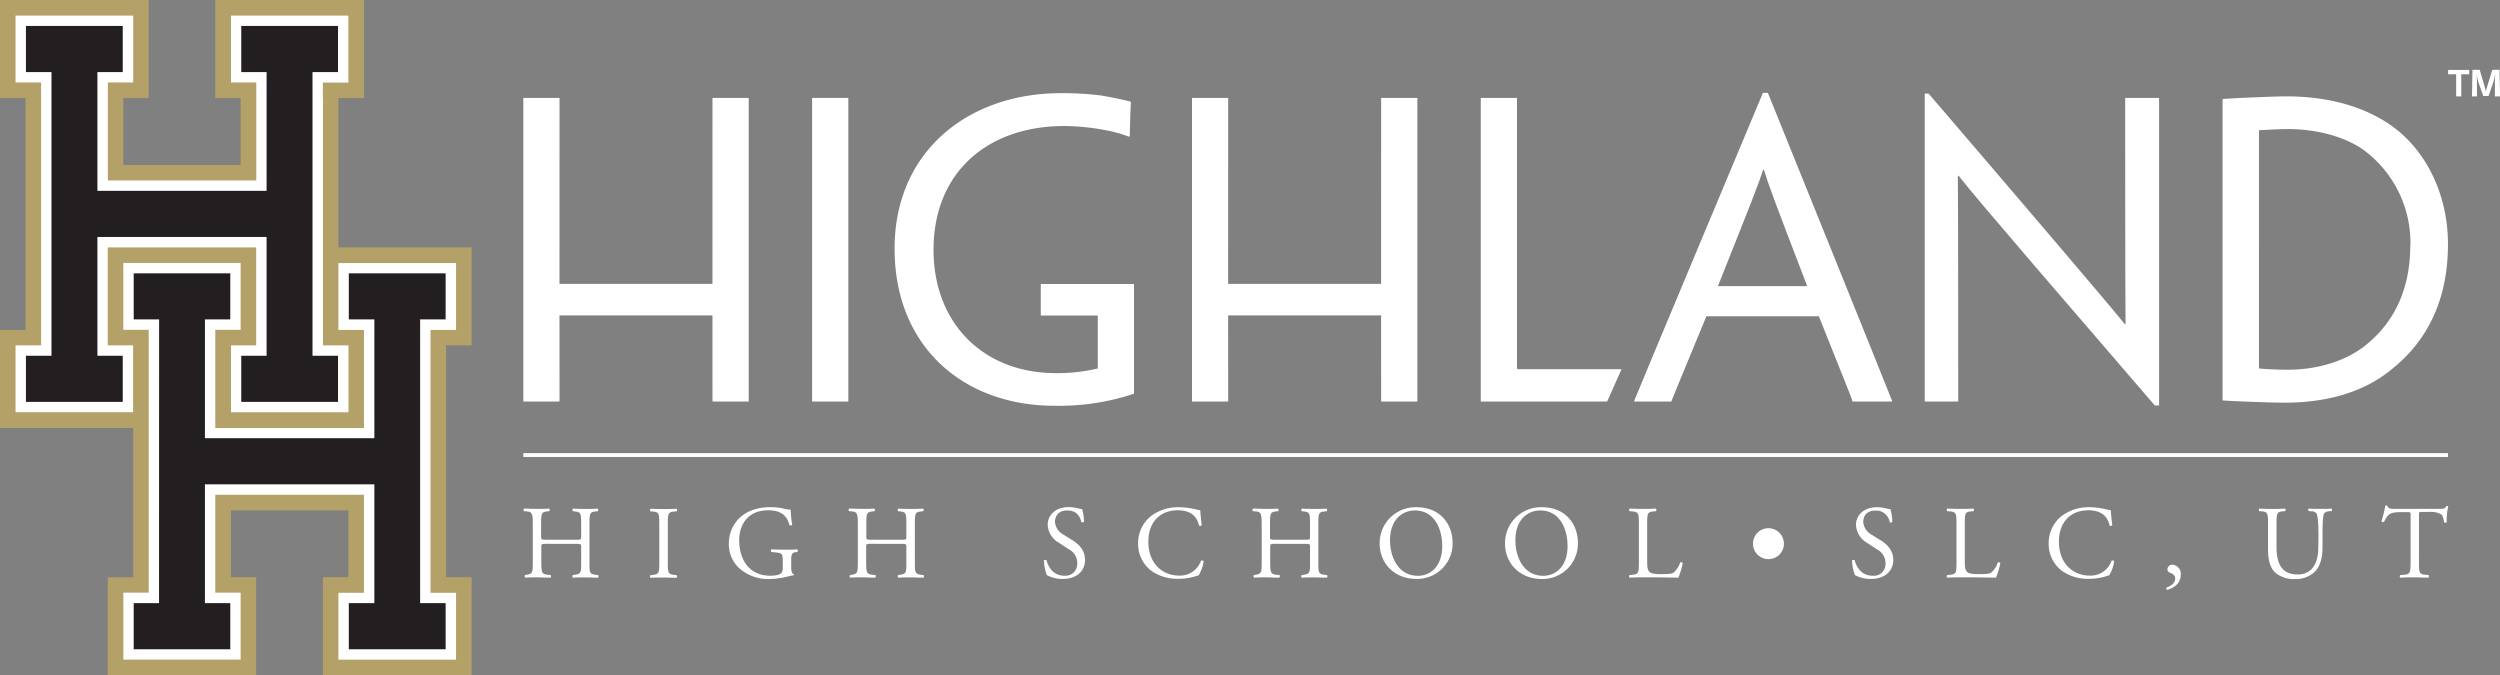 <svg id="Academic_Signature" data-name="Academic Signature" xmlns="http://www.w3.org/2000/svg" viewBox="0 0 646.71 174.66"><rect x="0" y="0" width="646.71" height="174.66" fill="#808080" stroke="none"/><defs><style>.cls-1{fill:#fff;}.cls-2{fill:#b4a168;}.cls-3{fill:#231f20;}</style></defs><g id="SLC"><g id="FullColorReverse"><path class="cls-1" d="M220.62,219.92c-1.29,0-1.34.06-1.34.86v3.79c0,2.81.14,3.19,1.64,3.35l.78.08c.16.11.1.59-.06.67-1.45,0-2.36-.08-3.41-.08s-2.06,0-3.11.08a.52.52,0,0,1-.05-.67l.45-.08c1.51-.27,1.56-.54,1.56-3.35v-9.66c0-2.82-.19-3.28-1.58-3.38l-.7-.06c-.16-.1-.11-.59,0-.67,1.32,0,2.23.08,3.38.08s2,0,3.12-.08c.16.08.21.57.05.67l-.51.06c-1.56.16-1.61.56-1.61,3.38V218c0,.83.05.86,1.34.86h7.67c1.29,0,1.35,0,1.35-.86v-3.08c0-2.82-.06-3.22-1.64-3.38l-.51-.06c-.16-.1-.11-.59,0-.67,1.24.06,2.15.08,3.25.08s2,0,3.16-.08c.17.08.22.57.06.67l-.56.06c-1.56.16-1.61.56-1.61,3.38v9.66c0,2.81,0,3.16,1.61,3.35l.64.08a.53.53,0,0,1-.05.67c-1.29,0-2.2-.08-3.25-.08s-2.07,0-3.25.08a.52.52,0,0,1,0-.67l.51-.08c1.64-.27,1.64-.54,1.64-3.35v-3.79c0-.8-.06-.86-1.35-.86Z" transform="translate(-79.25 -79.24)"/><path class="cls-1" d="M249.8,215c0-2.84-.05-3.3-1.64-3.43l-.67-.06c-.16-.1-.1-.59.06-.67,1.34.06,2.25.08,3.38.08s2,0,3.32-.08c.17.08.22.57.06.67l-.67.06c-1.59.13-1.64.59-1.64,3.43v9.55c0,2.84.05,3.22,1.64,3.41l.67.08a.52.52,0,0,1-.06.67c-1.34,0-2.25-.08-3.32-.08s-2,0-3.38.08a.52.52,0,0,1-.06-.67l.67-.08c1.59-.19,1.64-.57,1.64-3.41Z" transform="translate(-79.25 -79.24)"/><path class="cls-1" d="M283.92,225.85c0,1.08.16,1.72.64,1.91a.22.22,0,0,1,0,.32,6.21,6.21,0,0,0-1.32.24,20.69,20.69,0,0,1-4.8.7,11.18,11.18,0,0,1-8.18-3,8.45,8.45,0,0,1-2.47-6.09,9.18,9.18,0,0,1,2.42-6.36c1.79-1.87,4.45-3.14,8.5-3.14a15.77,15.77,0,0,1,3.41.41,7.69,7.69,0,0,0,1.66.24,30.46,30.46,0,0,0,.4,3.89c-.08.21-.56.24-.72.08-.75-2.9-2.77-3.81-5.5-3.81-5.21,0-7.49,3.7-7.49,7.72,0,5.15,2.66,9.21,8.05,9.21,1.66,0,2.66-.35,2.95-.81a2.92,2.92,0,0,0,.27-1.53v-1.07c0-2.25-.08-2.42-1.74-2.6l-1.19-.14c-.21-.1-.18-.59,0-.67.78.06,2.26.08,3.84.08,1.05,0,2,0,2.85-.08a.47.47,0,0,1,0,.67l-.43.06c-1.12.13-1.15.88-1.15,2.25Z" transform="translate(-79.25 -79.24)"/><path class="cls-1" d="M304.65,219.92c-1.29,0-1.34.06-1.34.86v3.79c0,2.81.13,3.19,1.63,3.35l.78.08a.53.53,0,0,1-.05.67c-1.45,0-2.36-.08-3.41-.08s-2.06,0-3.11.08a.52.52,0,0,1,0-.67l.45-.08c1.5-.27,1.56-.54,1.56-3.35v-9.66c0-2.82-.19-3.28-1.58-3.38l-.7-.06c-.16-.1-.11-.59.05-.67,1.32,0,2.23.08,3.38.08s2,0,3.11-.08c.17.08.22.57.06.67l-.51.06c-1.56.16-1.61.56-1.61,3.38V218c0,.83.05.86,1.34.86h7.67c1.29,0,1.34,0,1.34-.86v-3.08c0-2.82-.05-3.22-1.63-3.38l-.51-.06c-.16-.1-.11-.59.05-.67,1.23.06,2.15.08,3.25.08s2,0,3.16-.08c.16.08.22.57.06.67l-.57.06c-1.55.16-1.61.56-1.61,3.38v9.66c0,2.81.06,3.16,1.61,3.35l.65.08c.16.11.1.59-.06.67-1.28,0-2.2-.08-3.24-.08s-2.07,0-3.25.08a.52.52,0,0,1-.05-.67l.51-.08c1.63-.27,1.63-.54,1.63-3.35v-3.79c0-.8-.05-.86-1.34-.86Z" transform="translate(-79.25 -79.24)"/><path class="cls-1" d="M354.21,229a8.43,8.43,0,0,1-4.18-1,12.66,12.66,0,0,1-.73-3.76c.14-.19.54-.24.65-.08.4,1.37,1.5,4,4.61,4a3.05,3.05,0,0,0,3.36-3.09,4,4,0,0,0-2.2-3.75l-2.55-1.67a5.71,5.71,0,0,1-2.9-4.61c0-2.55,2-4.62,5.47-4.62a10.33,10.33,0,0,1,2.5.35,3.47,3.47,0,0,0,.94.16,11.87,11.87,0,0,1,.48,3.28c-.11.16-.54.24-.67.08-.35-1.29-1.07-3-3.65-3s-3.19,1.74-3.19,3a4.21,4.21,0,0,0,2.28,3.3l2.14,1.34c1.69,1,3.36,2.61,3.36,5.16C359.93,227,357.7,229,354.21,229Z" transform="translate(-79.25 -79.24)"/><path class="cls-1" d="M377,212.73a11.64,11.64,0,0,1,7.25-2.28,20.54,20.54,0,0,1,4.74.65,2.24,2.24,0,0,0,.76.11c0,.61.16,2.3.37,3.94a.56.56,0,0,1-.72,0c-.41-1.82-1.61-3.91-5.5-3.91-4.11,0-7.59,2.6-7.59,8.15s3.56,8.75,8,8.75a5.73,5.73,0,0,0,5.61-3.84.57.57,0,0,1,.7.11,10.17,10.17,0,0,1-1.29,3.67,6,6,0,0,0-.94.27,15.55,15.55,0,0,1-4.24.62,11.8,11.8,0,0,1-6.68-1.8,8.66,8.66,0,0,1-3.81-7.38A8.93,8.93,0,0,1,377,212.73Z" transform="translate(-79.25 -79.24)"/><path class="cls-1" d="M409.17,219.92c-1.29,0-1.34.06-1.34.86v3.79c0,2.81.13,3.19,1.63,3.35l.78.08a.53.53,0,0,1-.05.67c-1.45,0-2.36-.08-3.41-.08s-2.07,0-3.11.08a.51.51,0,0,1-.05-.67l.45-.08c1.5-.27,1.56-.54,1.56-3.35v-9.66c0-2.82-.19-3.28-1.59-3.38l-.69-.06c-.16-.1-.11-.59,0-.67,1.31,0,2.23.08,3.38.08s2,0,3.11-.08c.16.08.22.57.06.67l-.51.06c-1.56.16-1.61.56-1.61,3.38V218c0,.83.05.86,1.34.86h7.67c1.29,0,1.34,0,1.34-.86v-3.08c0-2.82-.05-3.22-1.64-3.38l-.5-.06c-.17-.1-.11-.59,0-.67,1.23.06,2.15.08,3.25.08s2,0,3.16-.08c.16.08.22.57.06.67l-.57.06c-1.56.16-1.61.56-1.61,3.38v9.66c0,2.81.05,3.16,1.61,3.35l.64.08c.17.11.11.59-.05.67-1.29,0-2.2-.08-3.24-.08s-2.07,0-3.25.08a.51.51,0,0,1,0-.67l.5-.08c1.64-.27,1.64-.54,1.64-3.35v-3.79c0-.8-.05-.86-1.34-.86Z" transform="translate(-79.25 -79.24)"/><path class="cls-1" d="M436.15,219.92a9.27,9.27,0,0,1,9.55-9.47c6.2,0,9.31,4.48,9.31,9.21A9.16,9.16,0,0,1,445.7,229C439.74,229,436.15,224.75,436.15,219.92Zm16.18.57c0-4.43-2-9.2-7.09-9.2-2.79,0-6.41,1.9-6.41,7.77,0,4,1.93,9.13,7.22,9.13C449.26,228.19,452.33,225.77,452.33,220.49Z" transform="translate(-79.25 -79.24)"/><path class="cls-1" d="M468.58,219.92a9.27,9.27,0,0,1,9.54-9.47c6.2,0,9.31,4.48,9.31,9.21a9.16,9.16,0,0,1-9.31,9.36C472.17,229,468.58,224.75,468.58,219.92Zm16.17.57c0-4.43-2-9.2-7.08-9.2-2.79,0-6.41,1.9-6.41,7.77,0,4,1.93,9.13,7.21,9.13C481.69,228.19,484.75,225.77,484.75,220.49Z" transform="translate(-79.25 -79.24)"/><path class="cls-1" d="M503.2,214.91c0-2.82-.05-3.25-1.74-3.38l-.67-.06c-.17-.1-.11-.59,0-.67,1.5.06,2.41.08,3.48.08s2,0,3.31-.08c.16.08.21.57.05.67l-.64.06c-1.59.13-1.64.56-1.64,3.38v9.33c0,1.69.08,2.39.56,2.9.3.3.81.62,2.93.62,2.28,0,2.84-.11,3.27-.35a5.72,5.72,0,0,0,1.77-2.66c.16-.13.67,0,.67.16a21.23,21.23,0,0,1-1.13,3.76c-1.36,0-3.91-.08-6.68-.08h-2.47c-1.12,0-2,0-3.48.08a.51.51,0,0,1,0-.67l.8-.08c1.56-.16,1.61-.54,1.61-3.35Z" transform="translate(-79.25 -79.24)"/><path class="cls-1" d="M563.26,229a8.43,8.43,0,0,1-4.18-1,12.06,12.06,0,0,1-.73-3.76c.13-.19.54-.24.65-.08.4,1.37,1.5,4,4.61,4A3,3,0,0,0,567,225.1a4,4,0,0,0-2.2-3.75l-2.55-1.67a5.73,5.73,0,0,1-2.89-4.61c0-2.55,2-4.62,5.47-4.62a10.33,10.33,0,0,1,2.5.35,3.41,3.41,0,0,0,.94.16,11.87,11.87,0,0,1,.48,3.28c-.11.16-.54.24-.67.08a3.52,3.52,0,0,0-3.65-3c-2.63,0-3.19,1.74-3.19,3a4.19,4.19,0,0,0,2.28,3.3l2.14,1.34c1.69,1,3.35,2.61,3.35,5.16C569,227,566.75,229,563.26,229Z" transform="translate(-79.25 -79.24)"/><path class="cls-1" d="M585.36,214.91c0-2.82-.05-3.25-1.74-3.38l-.67-.06c-.16-.1-.11-.59,0-.67,1.5.06,2.42.08,3.49.08s2,0,3.3-.08c.16.08.21.57.05.67l-.64.06c-1.59.13-1.64.56-1.64,3.38v9.33c0,1.69.08,2.39.56,2.9.3.3.81.62,2.93.62,2.28,0,2.84-.11,3.27-.35a5.65,5.65,0,0,0,1.77-2.66c.16-.13.67,0,.67.16a22,22,0,0,1-1.12,3.76c-1.37,0-3.92-.08-6.68-.08h-2.47c-1.13,0-2,0-3.49.08a.52.52,0,0,1,0-.67l.8-.08c1.56-.16,1.61-.54,1.61-3.35Z" transform="translate(-79.25 -79.24)"/><path class="cls-1" d="M612.56,212.73a11.61,11.61,0,0,1,7.24-2.28,20.63,20.63,0,0,1,4.75.65,2.19,2.19,0,0,0,.75.11c0,.61.16,2.3.37,3.94a.56.56,0,0,1-.72,0c-.4-1.82-1.61-3.91-5.5-3.91-4.1,0-7.59,2.6-7.59,8.15s3.57,8.75,8,8.75a5.71,5.71,0,0,0,5.6-3.84.57.57,0,0,1,.7.11,10,10,0,0,1-1.29,3.67,5.55,5.55,0,0,0-.93.27,15.69,15.69,0,0,1-4.24.62,11.76,11.76,0,0,1-6.68-1.8,8.64,8.64,0,0,1-3.81-7.38A8.93,8.93,0,0,1,612.56,212.73Z" transform="translate(-79.25 -79.24)"/><path class="cls-1" d="M643.37,227.94c0,2.12-1.61,3.33-3.48,3.9a.43.43,0,0,1-.16-.65c.83-.27,2.2-.94,2.2-2.33,0-1.13-1.29-1.42-1.53-1.56a.81.81,0,0,1-.46-.78,1.21,1.21,0,0,1,1.31-1.2A2.35,2.35,0,0,1,643.37,227.94Z" transform="translate(-79.25 -79.24)"/><path class="cls-1" d="M679,217.62c0-1.67-.06-4.75-.51-5.56a1.66,1.66,0,0,0-1.34-.56l-.67-.05a.48.48,0,0,1,0-.65c1,.06,2,.08,3.06.08s1.85,0,2.81-.08a.47.47,0,0,1,.06.65l-.65.05a1.58,1.58,0,0,0-1.34.64c-.37.89-.37,4-.37,5.48v3c0,2.33-.38,4.8-1.88,6.41a7.07,7.07,0,0,1-5.13,2,7.58,7.58,0,0,1-5-1.48c-1.42-1.18-2.09-3.14-2.09-6.33v-6.33c0-2.79-.06-3.25-1.61-3.38l-.67-.05c-.17-.11-.11-.57.05-.65,1.34.06,2.25.08,3.33.08s2,0,3.29-.08c.16.08.22.54.06.65l-.64.05c-1.56.13-1.61.59-1.61,3.38v5.8c0,4.31,1.34,7.16,5.44,7.16,3.89,0,5.37-3.06,5.37-7.14Z" transform="translate(-79.25 -79.24)"/><path class="cls-1" d="M705,224.57c0,2.81.06,3.21,1.61,3.35l.86.08a.53.53,0,0,1-.05.67c-1.53,0-2.45-.08-3.52-.08s-2,0-3.73.08a.47.47,0,0,1,0-.67l1-.08c1.53-.14,1.66-.54,1.66-3.35v-12c0-.83,0-.85-.8-.85H700.5c-1.15,0-2.63.05-3.3.67a5,5,0,0,0-1.21,1.85.51.51,0,0,1-.69-.19,30.17,30.17,0,0,0,1-4,.69.69,0,0,1,.51,0c.16.86,1,.83,2.28.83H710c1.45,0,1.69,0,2.09-.75.14,0,.43,0,.49.08a16.06,16.06,0,0,0-.41,4.08c-.1.21-.56.21-.69.05-.08-.67-.27-1.66-.67-2a5.35,5.35,0,0,0-3.12-.67h-1.9c-.81,0-.78,0-.78.91Z" transform="translate(-79.25 -79.24)"/><path class="cls-1" d="M540.72,219.88a4,4,0,1,1-4-4A4,4,0,0,1,540.72,219.88Z" transform="translate(-79.25 -79.24)"/><rect class="cls-1" x="135.38" y="117.22" width="497.88" height="0.99"/><polygon class="cls-1" points="184.31 25.53 184.3 73.44 144.73 73.44 144.74 25.53 144.74 25.33 135.38 25.33 135.38 25.53 135.38 103.67 135.38 103.87 144.74 103.87 144.74 103.67 144.73 81.59 184.3 81.59 184.31 103.67 184.31 103.87 193.68 103.87 193.68 103.67 193.68 25.53 193.68 25.33 184.31 25.33 184.31 25.53"/><polygon class="cls-1" points="210.08 25.73 210.08 103.56 210.08 103.87 219.45 103.87 219.45 103.67 219.45 25.63 219.45 25.33 210.08 25.33 210.08 25.73"/><polygon class="cls-1" points="357.28 25.53 357.27 73.44 317.7 73.44 317.71 25.53 317.71 25.33 308.35 25.33 308.35 25.53 308.35 103.67 308.35 103.87 317.71 103.87 317.71 103.67 317.7 81.59 357.27 81.59 357.28 103.67 357.28 103.87 366.65 103.87 366.65 103.67 366.65 25.53 366.65 25.33 357.28 25.33 357.28 25.53"/><path class="cls-1" d="M471.67,174.25V104.57H462.3v78.54H495l3.71-8.36H472.07c-.4,0-.4-.1-.4-.5" transform="translate(-79.25 -79.24)"/><path class="cls-1" d="M535.29,103.26S502.17,182.31,502,182.91v.2h9.66v-.2c.3-.7,2.11-5.24,9-21.85h29.1c6.65,16.61,8.46,21.15,8.66,21.85v.2h10.27v-.2c-.2-.7-32.12-79.65-32.12-79.65Zm11.38,50h-23l.1-.31c8.87-22.25,10.38-26.08,11.58-29.8h.2c1.11,3.72,2.53,7.55,11.08,29.8Z" transform="translate(-79.25 -79.24)"/><path class="cls-1" d="M629,104.77s0,54.18.1,58.31h-.2c-4.13-5.14-30-35.45-50.75-59.62h-1v79.65h8.66v-.2s0-54.37-.1-58.2h.2c4.84,6.24,30.82,36.25,50.75,59.41h1.11V104.57H629Z" transform="translate(-79.25 -79.24)"/><path class="cls-1" d="M696.49,110.82c-7-4.44-15.81-6.65-25.87-6.65-3.13,0-14.71.5-16.42.7v77.94c1.81.2,12.79.6,16,.6,11,0,20.74-2.72,28-8.86,8.86-7.14,14.3-17.62,14.3-32.12v-.1c0-12.79-5.74-25-16-31.51m6.25,31.91c0,11.38-4.23,19.54-10.58,25-5.13,4.63-13,7.15-21,7.15-2.32,0-5.54-.11-7.35-.31-.11,0-.21,0-.21-.2V112.93c2-.1,5-.3,7.56-.3,7.65,0,15.1,2.11,19.83,5.64a29.87,29.87,0,0,1,11.79,24.37Z" transform="translate(-79.25 -79.24)"/><path class="cls-1" d="M348.48,160.86h14.75v13.69a44.06,44.06,0,0,1-10.87,1.21c-18.63,0-31.62-12.79-31.62-31.92,0-19.94,13.9-32,33.83-32a59.28,59.28,0,0,1,12.29,1.41,34.92,34.92,0,0,1,4.33,1.31h.3c.1-2.62.1-4.94.3-9-2.21-.6-4.83-1.11-7.65-1.61a80.16,80.16,0,0,0-10.47-.61c-24,0-43,15.11-43,40.18v.1c0,25.38,17.93,40.58,41.29,40.58a61,61,0,0,0,20.64-3.12V152.71H348.48Z" transform="translate(-79.25 -79.24)"/><path class="cls-2" d="M201.24,168.59V143.23H166.79V104.6h6.61V79.24H134.94V104.6h6.56v17.3H111.15V104.6h6.56V79.24H79.25V104.6h6.61v60H79.25v25.36H113.7v38.63h-6.58v25.36h38.4V228.55H139v-17.3h30.38v17.3h-6.6v25.36h38.47V228.55h-6.61v-60Zm-90.09-28h-6.71v30.72H111v11.94H86V171.27h6.6V97.89H86V86h25V97.89h-6.56v30.72h43.77V97.89h-6.56V86h25V97.89h-6.61v73.38h6.61v11.94h-25V171.27h6.56V140.55H111.15Zm83.38,21.33h-6.61v73.38h6.61V247.2H169.47V235.26h6.61V204.54H132.26v30.72h6.55V247.2h-25V235.26h6.56v-2.68l0-68v-2.68h-6.58V149.94h25v11.94h-6.55V192.6h43.82V161.88h-6.61V149.94h25.06Z" transform="translate(-79.25 -79.24)"/><path class="cls-1" d="M190.61,168.59v-4h6.61v-17.3H166.79v17.3h6.61v25.36H134.94V164.56h6.56v-17.3H111.15v17.3h6.57v68h-6.56v17.3H141.5v-17.3h-6.56V207.22H173.4v25.36h-6.61v17.3h30.43v-17.3h-6.61v-64Z" transform="translate(-79.25 -79.24)"/><path class="cls-1" d="M162.77,104.6v-4h6.6V83.27H139v17.3h6.55v25.36h-38.4V100.57h6.56V83.27H83.27v17.3h6.61v68H83.27v17.3h30.41v-17.3h-6.56V143.23h38.4v25.36H139v17.3h30.4v-17.3h-6.6v-64Z" transform="translate(-79.25 -79.24)"/><polygon class="cls-3" points="83.52 92.03 87.44 92.03 87.44 103.96 62.41 103.96 62.41 92.03 66.28 92.03 68.96 92.03 68.96 89.34 68.96 85.32 68.96 68.01 68.96 63.99 68.96 61.3 66.28 61.3 62.25 61.3 31.9 61.3 27.88 61.3 25.2 61.3 25.2 63.99 25.2 68.01 25.2 85.32 25.2 89.34 25.2 92.03 27.88 92.03 31.75 92.03 31.75 103.96 6.71 103.96 6.71 92.03 10.63 92.03 13.32 92.03 13.32 89.34 13.32 85.32 13.32 25.36 13.32 21.33 13.32 18.65 10.63 18.65 6.71 18.65 6.71 6.71 31.75 6.71 31.75 18.65 27.88 18.65 25.2 18.65 25.2 21.33 25.2 25.36 25.2 42.66 25.2 46.69 25.2 49.37 27.88 49.37 31.9 49.37 62.25 49.37 66.28 49.37 68.96 49.37 68.96 46.69 68.96 42.66 68.96 25.36 68.96 21.33 68.96 18.65 66.28 18.65 62.41 18.65 62.41 6.71 87.44 6.71 87.44 18.65 83.52 18.65 80.84 18.65 80.84 21.33 80.84 25.36 80.84 85.32 80.84 89.34 80.84 92.03 83.52 92.03"/><polygon class="cls-3" points="111.36 156.02 115.28 156.02 115.28 167.95 90.23 167.95 90.23 156.02 94.15 156.02 96.84 156.02 96.84 153.33 96.84 127.98 96.84 125.29 94.15 125.29 59.74 125.29 55.7 125.29 53.01 125.29 53.01 127.98 53.01 153.33 53.01 156.02 55.7 156.02 59.57 156.02 59.57 167.95 34.59 167.95 34.59 156.02 38.46 156.02 41.14 156.02 41.14 153.33 41.16 85.32 41.16 82.63 38.48 82.63 34.59 82.63 34.59 70.7 59.57 70.7 59.57 82.63 55.7 82.63 53.01 82.63 53.01 85.32 53.01 110.67 53.01 113.36 55.7 113.36 59.74 113.36 94.15 113.36 96.84 113.36 96.84 110.67 96.84 85.32 96.84 82.63 94.15 82.63 90.23 82.63 90.23 70.7 115.28 70.7 115.28 82.63 111.36 82.63 108.68 82.63 108.68 85.32 108.68 89.34 108.68 149.31 108.68 153.33 108.68 156.02 111.36 156.02"/><path class="cls-1" d="M715.94,98.45v5.72h-1.32V98.45h-2.08V97.33H718v1.12Z" transform="translate(-79.25 -79.24)"/><path class="cls-1" d="M722,101.7a9.25,9.25,0,0,1,.31,1.28,9.25,9.25,0,0,1,.31-1.28l1.35-4.41h1.87l.14,6.88h-1.34l0-3.38a24.49,24.49,0,0,1,.12-2.6,16.68,16.68,0,0,1-.62,2.6L723,104.07h-1.38l-1.15-3.28a15,15,0,0,1-.59-2.4,20.91,20.91,0,0,1,.12,2.4l0,3.38h-1.29l.13-6.88h1.87Z" transform="translate(-79.25 -79.24)"/></g></g></svg>